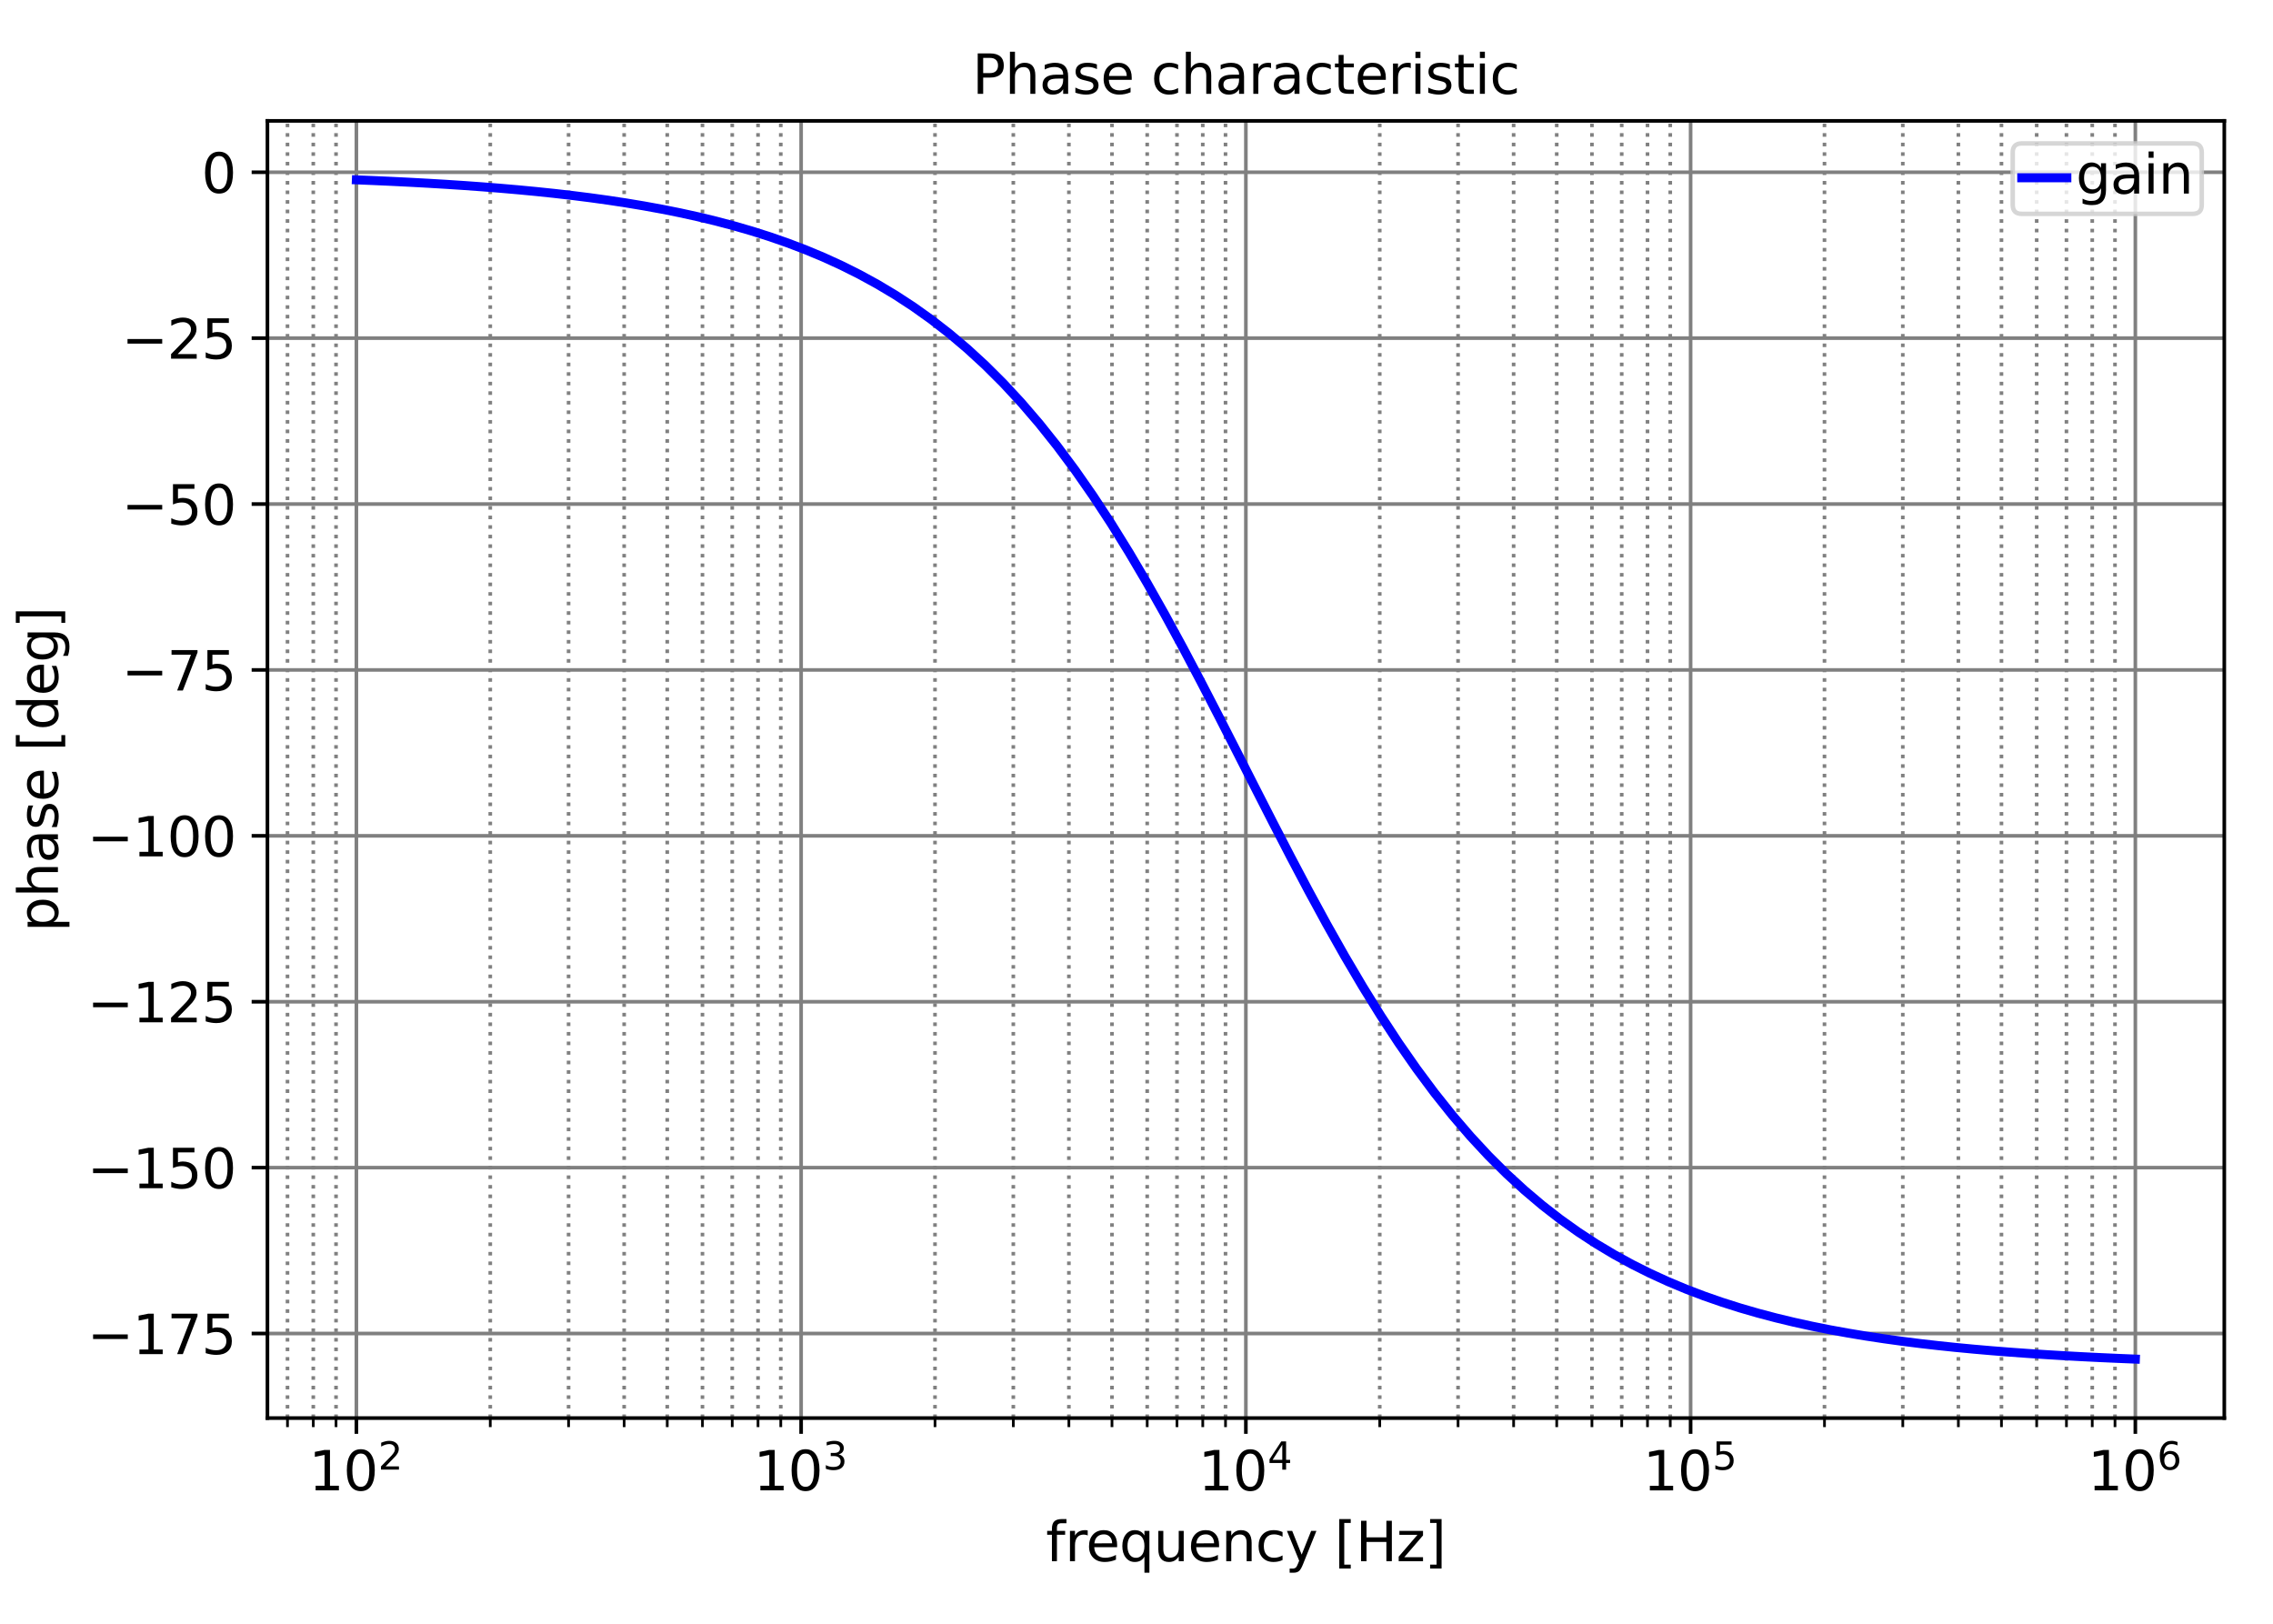 <?xml version="1.0" encoding="utf-8" standalone="no"?>
<!DOCTYPE svg PUBLIC "-//W3C//DTD SVG 1.1//EN"
  "http://www.w3.org/Graphics/SVG/1.1/DTD/svg11.dtd">
<svg height="360pt" version="1.1" viewBox="0 0 504 360" width="504pt" xmlns="http://www.w3.org/2000/svg" xmlns:xlink="http://www.w3.org/1999/xlink">
 <defs>
  <style type="text/css">*{stroke-linecap:butt;stroke-linejoin:round;}</style>
 </defs>
 <g id="figure_1">
  <g id="patch_1">
   <path d="M 0 360 
L 504 360 
L 504 0 
L 0 0 
z
" style="fill:#ffffff;"/>
  </g>
  <g id="axes_1">
   <g id="patch_2">
    <path d="M 59.3 314.4 
L 493.2 314.4 
L 493.2 26.8 
L 59.3 26.8 
z
" style="fill:#ffffff;"/>
   </g>
   <g id="matplotlib.axis_1">
    <g id="xtick_1">
     <g id="line2d_1">
      <path clip-path="url(#p4ab8e493b4)" d="M 79.023 314.4 
L 79.023 26.8 
" style="fill:none;stroke:#808080;stroke-linecap:square;stroke-width:0.8;"/>
     </g>
     <g id="line2d_2">
      <defs>
       <path d="M 0 0 
L 0 3.5 
" id="m0378a3460f" style="stroke:#000000;stroke-width:0.8;"/>
      </defs>
      <g>
       <use style="stroke:#000000;stroke-width:0.8;" x="79.023" xlink:href="#m0378a3460f" y="314.4"/>
      </g>
     </g>
     <g id="text_1">
      <!-- $\mathdefault{10^{2}}$ -->
      <g transform="translate(68.463 330.518)scale(0.12 -0.12)">
       <defs>
        <path d="M 794 531 
L 1825 531 
L 1825 4091 
L 703 3866 
L 703 4441 
L 1819 4666 
L 2450 4666 
L 2450 531 
L 3481 531 
L 3481 0 
L 794 0 
L 794 531 
z
" id="DejaVuSans-31" transform="scale(0.016)"/>
        <path d="M 2034 4250 
Q 1547 4250 1301 3770 
Q 1056 3291 1056 2328 
Q 1056 1369 1301 889 
Q 1547 409 2034 409 
Q 2525 409 2770 889 
Q 3016 1369 3016 2328 
Q 3016 3291 2770 3770 
Q 2525 4250 2034 4250 
z
M 2034 4750 
Q 2819 4750 3233 4129 
Q 3647 3509 3647 2328 
Q 3647 1150 3233 529 
Q 2819 -91 2034 -91 
Q 1250 -91 836 529 
Q 422 1150 422 2328 
Q 422 3509 836 4129 
Q 1250 4750 2034 4750 
z
" id="DejaVuSans-30" transform="scale(0.016)"/>
        <path d="M 1228 531 
L 3431 531 
L 3431 0 
L 469 0 
L 469 531 
Q 828 903 1448 1529 
Q 2069 2156 2228 2338 
Q 2531 2678 2651 2914 
Q 2772 3150 2772 3378 
Q 2772 3750 2511 3984 
Q 2250 4219 1831 4219 
Q 1534 4219 1204 4116 
Q 875 4013 500 3803 
L 500 4441 
Q 881 4594 1212 4672 
Q 1544 4750 1819 4750 
Q 2544 4750 2975 4387 
Q 3406 4025 3406 3419 
Q 3406 3131 3298 2873 
Q 3191 2616 2906 2266 
Q 2828 2175 2409 1742 
Q 1991 1309 1228 531 
z
" id="DejaVuSans-32" transform="scale(0.016)"/>
       </defs>
       <use transform="translate(0 0.766)" xlink:href="#DejaVuSans-31"/>
       <use transform="translate(63.623 0.766)" xlink:href="#DejaVuSans-30"/>
       <use transform="translate(128.203 39.047)scale(0.7)" xlink:href="#DejaVuSans-32"/>
      </g>
     </g>
    </g>
    <g id="xtick_2">
     <g id="line2d_3">
      <path clip-path="url(#p4ab8e493b4)" d="M 177.636 314.4 
L 177.636 26.8 
" style="fill:none;stroke:#808080;stroke-linecap:square;stroke-width:0.8;"/>
     </g>
     <g id="line2d_4">
      <g>
       <use style="stroke:#000000;stroke-width:0.8;" x="177.636" xlink:href="#m0378a3460f" y="314.4"/>
      </g>
     </g>
     <g id="text_2">
      <!-- $\mathdefault{10^{3}}$ -->
      <g transform="translate(167.076 330.518)scale(0.12 -0.12)">
       <defs>
        <path d="M 2597 2516 
Q 3050 2419 3304 2112 
Q 3559 1806 3559 1356 
Q 3559 666 3084 287 
Q 2609 -91 1734 -91 
Q 1441 -91 1130 -33 
Q 819 25 488 141 
L 488 750 
Q 750 597 1062 519 
Q 1375 441 1716 441 
Q 2309 441 2620 675 
Q 2931 909 2931 1356 
Q 2931 1769 2642 2001 
Q 2353 2234 1838 2234 
L 1294 2234 
L 1294 2753 
L 1863 2753 
Q 2328 2753 2575 2939 
Q 2822 3125 2822 3475 
Q 2822 3834 2567 4026 
Q 2313 4219 1838 4219 
Q 1578 4219 1281 4162 
Q 984 4106 628 3988 
L 628 4550 
Q 988 4650 1302 4700 
Q 1616 4750 1894 4750 
Q 2613 4750 3031 4423 
Q 3450 4097 3450 3541 
Q 3450 3153 3228 2886 
Q 3006 2619 2597 2516 
z
" id="DejaVuSans-33" transform="scale(0.016)"/>
       </defs>
       <use transform="translate(0 0.766)" xlink:href="#DejaVuSans-31"/>
       <use transform="translate(63.623 0.766)" xlink:href="#DejaVuSans-30"/>
       <use transform="translate(128.203 39.047)scale(0.7)" xlink:href="#DejaVuSans-33"/>
      </g>
     </g>
    </g>
    <g id="xtick_3">
     <g id="line2d_5">
      <path clip-path="url(#p4ab8e493b4)" d="M 276.25 314.4 
L 276.25 26.8 
" style="fill:none;stroke:#808080;stroke-linecap:square;stroke-width:0.8;"/>
     </g>
     <g id="line2d_6">
      <g>
       <use style="stroke:#000000;stroke-width:0.8;" x="276.25" xlink:href="#m0378a3460f" y="314.4"/>
      </g>
     </g>
     <g id="text_3">
      <!-- $\mathdefault{10^{4}}$ -->
      <g transform="translate(265.69 330.518)scale(0.12 -0.12)">
       <defs>
        <path d="M 2419 4116 
L 825 1625 
L 2419 1625 
L 2419 4116 
z
M 2253 4666 
L 3047 4666 
L 3047 1625 
L 3713 1625 
L 3713 1100 
L 3047 1100 
L 3047 0 
L 2419 0 
L 2419 1100 
L 313 1100 
L 313 1709 
L 2253 4666 
z
" id="DejaVuSans-34" transform="scale(0.016)"/>
       </defs>
       <use transform="translate(0 0.684)" xlink:href="#DejaVuSans-31"/>
       <use transform="translate(63.623 0.684)" xlink:href="#DejaVuSans-30"/>
       <use transform="translate(128.203 38.966)scale(0.7)" xlink:href="#DejaVuSans-34"/>
      </g>
     </g>
    </g>
    <g id="xtick_4">
     <g id="line2d_7">
      <path clip-path="url(#p4ab8e493b4)" d="M 374.864 314.4 
L 374.864 26.8 
" style="fill:none;stroke:#808080;stroke-linecap:square;stroke-width:0.8;"/>
     </g>
     <g id="line2d_8">
      <g>
       <use style="stroke:#000000;stroke-width:0.8;" x="374.864" xlink:href="#m0378a3460f" y="314.4"/>
      </g>
     </g>
     <g id="text_4">
      <!-- $\mathdefault{10^{5}}$ -->
      <g transform="translate(364.304 330.518)scale(0.12 -0.12)">
       <defs>
        <path d="M 691 4666 
L 3169 4666 
L 3169 4134 
L 1269 4134 
L 1269 2991 
Q 1406 3038 1543 3061 
Q 1681 3084 1819 3084 
Q 2600 3084 3056 2656 
Q 3513 2228 3513 1497 
Q 3513 744 3044 326 
Q 2575 -91 1722 -91 
Q 1428 -91 1123 -41 
Q 819 9 494 109 
L 494 744 
Q 775 591 1075 516 
Q 1375 441 1709 441 
Q 2250 441 2565 725 
Q 2881 1009 2881 1497 
Q 2881 1984 2565 2268 
Q 2250 2553 1709 2553 
Q 1456 2553 1204 2497 
Q 953 2441 691 2322 
L 691 4666 
z
" id="DejaVuSans-35" transform="scale(0.016)"/>
       </defs>
       <use transform="translate(0 0.684)" xlink:href="#DejaVuSans-31"/>
       <use transform="translate(63.623 0.684)" xlink:href="#DejaVuSans-30"/>
       <use transform="translate(128.203 38.966)scale(0.7)" xlink:href="#DejaVuSans-35"/>
      </g>
     </g>
    </g>
    <g id="xtick_5">
     <g id="line2d_9">
      <path clip-path="url(#p4ab8e493b4)" d="M 473.477 314.4 
L 473.477 26.8 
" style="fill:none;stroke:#808080;stroke-linecap:square;stroke-width:0.8;"/>
     </g>
     <g id="line2d_10">
      <g>
       <use style="stroke:#000000;stroke-width:0.8;" x="473.477" xlink:href="#m0378a3460f" y="314.4"/>
      </g>
     </g>
     <g id="text_5">
      <!-- $\mathdefault{10^{6}}$ -->
      <g transform="translate(462.917 330.518)scale(0.12 -0.12)">
       <defs>
        <path d="M 2113 2584 
Q 1688 2584 1439 2293 
Q 1191 2003 1191 1497 
Q 1191 994 1439 701 
Q 1688 409 2113 409 
Q 2538 409 2786 701 
Q 3034 994 3034 1497 
Q 3034 2003 2786 2293 
Q 2538 2584 2113 2584 
z
M 3366 4563 
L 3366 3988 
Q 3128 4100 2886 4159 
Q 2644 4219 2406 4219 
Q 1781 4219 1451 3797 
Q 1122 3375 1075 2522 
Q 1259 2794 1537 2939 
Q 1816 3084 2150 3084 
Q 2853 3084 3261 2657 
Q 3669 2231 3669 1497 
Q 3669 778 3244 343 
Q 2819 -91 2113 -91 
Q 1303 -91 875 529 
Q 447 1150 447 2328 
Q 447 3434 972 4092 
Q 1497 4750 2381 4750 
Q 2619 4750 2861 4703 
Q 3103 4656 3366 4563 
z
" id="DejaVuSans-36" transform="scale(0.016)"/>
       </defs>
       <use transform="translate(0 0.766)" xlink:href="#DejaVuSans-31"/>
       <use transform="translate(63.623 0.766)" xlink:href="#DejaVuSans-30"/>
       <use transform="translate(128.203 39.047)scale(0.7)" xlink:href="#DejaVuSans-36"/>
      </g>
     </g>
    </g>
    <g id="xtick_6">
     <g id="line2d_11">
      <path clip-path="url(#p4ab8e493b4)" d="M 63.747 314.4 
L 63.747 26.8 
" style="fill:none;stroke:#808080;stroke-dasharray:0.8,1.32;stroke-dashoffset:0;stroke-width:0.8;"/>
     </g>
     <g id="line2d_12">
      <defs>
       <path d="M 0 0 
L 0 2 
" id="m856fbee17e" style="stroke:#000000;stroke-width:0.6;"/>
      </defs>
      <g>
       <use style="stroke:#000000;stroke-width:0.6;" x="63.747" xlink:href="#m856fbee17e" y="314.4"/>
      </g>
     </g>
    </g>
    <g id="xtick_7">
     <g id="line2d_13">
      <path clip-path="url(#p4ab8e493b4)" d="M 69.466 314.4 
L 69.466 26.8 
" style="fill:none;stroke:#808080;stroke-dasharray:0.8,1.32;stroke-dashoffset:0;stroke-width:0.8;"/>
     </g>
     <g id="line2d_14">
      <g>
       <use style="stroke:#000000;stroke-width:0.6;" x="69.466" xlink:href="#m856fbee17e" y="314.4"/>
      </g>
     </g>
    </g>
    <g id="xtick_8">
     <g id="line2d_15">
      <path clip-path="url(#p4ab8e493b4)" d="M 74.51 314.4 
L 74.51 26.8 
" style="fill:none;stroke:#808080;stroke-dasharray:0.8,1.32;stroke-dashoffset:0;stroke-width:0.8;"/>
     </g>
     <g id="line2d_16">
      <g>
       <use style="stroke:#000000;stroke-width:0.6;" x="74.51" xlink:href="#m856fbee17e" y="314.4"/>
      </g>
     </g>
    </g>
    <g id="xtick_9">
     <g id="line2d_17">
      <path clip-path="url(#p4ab8e493b4)" d="M 108.708 314.4 
L 108.708 26.8 
" style="fill:none;stroke:#808080;stroke-dasharray:0.8,1.32;stroke-dashoffset:0;stroke-width:0.8;"/>
     </g>
     <g id="line2d_18">
      <g>
       <use style="stroke:#000000;stroke-width:0.6;" x="108.708" xlink:href="#m856fbee17e" y="314.4"/>
      </g>
     </g>
    </g>
    <g id="xtick_10">
     <g id="line2d_19">
      <path clip-path="url(#p4ab8e493b4)" d="M 126.073 314.4 
L 126.073 26.8 
" style="fill:none;stroke:#808080;stroke-dasharray:0.8,1.32;stroke-dashoffset:0;stroke-width:0.8;"/>
     </g>
     <g id="line2d_20">
      <g>
       <use style="stroke:#000000;stroke-width:0.6;" x="126.073" xlink:href="#m856fbee17e" y="314.4"/>
      </g>
     </g>
    </g>
    <g id="xtick_11">
     <g id="line2d_21">
      <path clip-path="url(#p4ab8e493b4)" d="M 138.394 314.4 
L 138.394 26.8 
" style="fill:none;stroke:#808080;stroke-dasharray:0.8,1.32;stroke-dashoffset:0;stroke-width:0.8;"/>
     </g>
     <g id="line2d_22">
      <g>
       <use style="stroke:#000000;stroke-width:0.6;" x="138.394" xlink:href="#m856fbee17e" y="314.4"/>
      </g>
     </g>
    </g>
    <g id="xtick_12">
     <g id="line2d_23">
      <path clip-path="url(#p4ab8e493b4)" d="M 147.951 314.4 
L 147.951 26.8 
" style="fill:none;stroke:#808080;stroke-dasharray:0.8,1.32;stroke-dashoffset:0;stroke-width:0.8;"/>
     </g>
     <g id="line2d_24">
      <g>
       <use style="stroke:#000000;stroke-width:0.6;" x="147.951" xlink:href="#m856fbee17e" y="314.4"/>
      </g>
     </g>
    </g>
    <g id="xtick_13">
     <g id="line2d_25">
      <path clip-path="url(#p4ab8e493b4)" d="M 155.759 314.4 
L 155.759 26.8 
" style="fill:none;stroke:#808080;stroke-dasharray:0.8,1.32;stroke-dashoffset:0;stroke-width:0.8;"/>
     </g>
     <g id="line2d_26">
      <g>
       <use style="stroke:#000000;stroke-width:0.6;" x="155.759" xlink:href="#m856fbee17e" y="314.4"/>
      </g>
     </g>
    </g>
    <g id="xtick_14">
     <g id="line2d_27">
      <path clip-path="url(#p4ab8e493b4)" d="M 162.361 314.4 
L 162.361 26.8 
" style="fill:none;stroke:#808080;stroke-dasharray:0.8,1.32;stroke-dashoffset:0;stroke-width:0.8;"/>
     </g>
     <g id="line2d_28">
      <g>
       <use style="stroke:#000000;stroke-width:0.6;" x="162.361" xlink:href="#m856fbee17e" y="314.4"/>
      </g>
     </g>
    </g>
    <g id="xtick_15">
     <g id="line2d_29">
      <path clip-path="url(#p4ab8e493b4)" d="M 168.08 314.4 
L 168.08 26.8 
" style="fill:none;stroke:#808080;stroke-dasharray:0.8,1.32;stroke-dashoffset:0;stroke-width:0.8;"/>
     </g>
     <g id="line2d_30">
      <g>
       <use style="stroke:#000000;stroke-width:0.6;" x="168.08" xlink:href="#m856fbee17e" y="314.4"/>
      </g>
     </g>
    </g>
    <g id="xtick_16">
     <g id="line2d_31">
      <path clip-path="url(#p4ab8e493b4)" d="M 173.124 314.4 
L 173.124 26.8 
" style="fill:none;stroke:#808080;stroke-dasharray:0.8,1.32;stroke-dashoffset:0;stroke-width:0.8;"/>
     </g>
     <g id="line2d_32">
      <g>
       <use style="stroke:#000000;stroke-width:0.6;" x="173.124" xlink:href="#m856fbee17e" y="314.4"/>
      </g>
     </g>
    </g>
    <g id="xtick_17">
     <g id="line2d_33">
      <path clip-path="url(#p4ab8e493b4)" d="M 207.322 314.4 
L 207.322 26.8 
" style="fill:none;stroke:#808080;stroke-dasharray:0.8,1.32;stroke-dashoffset:0;stroke-width:0.8;"/>
     </g>
     <g id="line2d_34">
      <g>
       <use style="stroke:#000000;stroke-width:0.6;" x="207.322" xlink:href="#m856fbee17e" y="314.4"/>
      </g>
     </g>
    </g>
    <g id="xtick_18">
     <g id="line2d_35">
      <path clip-path="url(#p4ab8e493b4)" d="M 224.687 314.4 
L 224.687 26.8 
" style="fill:none;stroke:#808080;stroke-dasharray:0.8,1.32;stroke-dashoffset:0;stroke-width:0.8;"/>
     </g>
     <g id="line2d_36">
      <g>
       <use style="stroke:#000000;stroke-width:0.6;" x="224.687" xlink:href="#m856fbee17e" y="314.4"/>
      </g>
     </g>
    </g>
    <g id="xtick_19">
     <g id="line2d_37">
      <path clip-path="url(#p4ab8e493b4)" d="M 237.008 314.4 
L 237.008 26.8 
" style="fill:none;stroke:#808080;stroke-dasharray:0.8,1.32;stroke-dashoffset:0;stroke-width:0.8;"/>
     </g>
     <g id="line2d_38">
      <g>
       <use style="stroke:#000000;stroke-width:0.6;" x="237.008" xlink:href="#m856fbee17e" y="314.4"/>
      </g>
     </g>
    </g>
    <g id="xtick_20">
     <g id="line2d_39">
      <path clip-path="url(#p4ab8e493b4)" d="M 246.564 314.4 
L 246.564 26.8 
" style="fill:none;stroke:#808080;stroke-dasharray:0.8,1.32;stroke-dashoffset:0;stroke-width:0.8;"/>
     </g>
     <g id="line2d_40">
      <g>
       <use style="stroke:#000000;stroke-width:0.6;" x="246.564" xlink:href="#m856fbee17e" y="314.4"/>
      </g>
     </g>
    </g>
    <g id="xtick_21">
     <g id="line2d_41">
      <path clip-path="url(#p4ab8e493b4)" d="M 254.373 314.4 
L 254.373 26.8 
" style="fill:none;stroke:#808080;stroke-dasharray:0.8,1.32;stroke-dashoffset:0;stroke-width:0.8;"/>
     </g>
     <g id="line2d_42">
      <g>
       <use style="stroke:#000000;stroke-width:0.6;" x="254.373" xlink:href="#m856fbee17e" y="314.4"/>
      </g>
     </g>
    </g>
    <g id="xtick_22">
     <g id="line2d_43">
      <path clip-path="url(#p4ab8e493b4)" d="M 260.975 314.4 
L 260.975 26.8 
" style="fill:none;stroke:#808080;stroke-dasharray:0.8,1.32;stroke-dashoffset:0;stroke-width:0.8;"/>
     </g>
     <g id="line2d_44">
      <g>
       <use style="stroke:#000000;stroke-width:0.6;" x="260.975" xlink:href="#m856fbee17e" y="314.4"/>
      </g>
     </g>
    </g>
    <g id="xtick_23">
     <g id="line2d_45">
      <path clip-path="url(#p4ab8e493b4)" d="M 266.693 314.4 
L 266.693 26.8 
" style="fill:none;stroke:#808080;stroke-dasharray:0.8,1.32;stroke-dashoffset:0;stroke-width:0.8;"/>
     </g>
     <g id="line2d_46">
      <g>
       <use style="stroke:#000000;stroke-width:0.6;" x="266.693" xlink:href="#m856fbee17e" y="314.4"/>
      </g>
     </g>
    </g>
    <g id="xtick_24">
     <g id="line2d_47">
      <path clip-path="url(#p4ab8e493b4)" d="M 271.738 314.4 
L 271.738 26.8 
" style="fill:none;stroke:#808080;stroke-dasharray:0.8,1.32;stroke-dashoffset:0;stroke-width:0.8;"/>
     </g>
     <g id="line2d_48">
      <g>
       <use style="stroke:#000000;stroke-width:0.6;" x="271.738" xlink:href="#m856fbee17e" y="314.4"/>
      </g>
     </g>
    </g>
    <g id="xtick_25">
     <g id="line2d_49">
      <path clip-path="url(#p4ab8e493b4)" d="M 305.936 314.4 
L 305.936 26.8 
" style="fill:none;stroke:#808080;stroke-dasharray:0.8,1.32;stroke-dashoffset:0;stroke-width:0.8;"/>
     </g>
     <g id="line2d_50">
      <g>
       <use style="stroke:#000000;stroke-width:0.6;" x="305.936" xlink:href="#m856fbee17e" y="314.4"/>
      </g>
     </g>
    </g>
    <g id="xtick_26">
     <g id="line2d_51">
      <path clip-path="url(#p4ab8e493b4)" d="M 323.301 314.4 
L 323.301 26.8 
" style="fill:none;stroke:#808080;stroke-dasharray:0.8,1.32;stroke-dashoffset:0;stroke-width:0.8;"/>
     </g>
     <g id="line2d_52">
      <g>
       <use style="stroke:#000000;stroke-width:0.6;" x="323.301" xlink:href="#m856fbee17e" y="314.4"/>
      </g>
     </g>
    </g>
    <g id="xtick_27">
     <g id="line2d_53">
      <path clip-path="url(#p4ab8e493b4)" d="M 335.621 314.4 
L 335.621 26.8 
" style="fill:none;stroke:#808080;stroke-dasharray:0.8,1.32;stroke-dashoffset:0;stroke-width:0.8;"/>
     </g>
     <g id="line2d_54">
      <g>
       <use style="stroke:#000000;stroke-width:0.6;" x="335.621" xlink:href="#m856fbee17e" y="314.4"/>
      </g>
     </g>
    </g>
    <g id="xtick_28">
     <g id="line2d_55">
      <path clip-path="url(#p4ab8e493b4)" d="M 345.178 314.4 
L 345.178 26.8 
" style="fill:none;stroke:#808080;stroke-dasharray:0.8,1.32;stroke-dashoffset:0;stroke-width:0.8;"/>
     </g>
     <g id="line2d_56">
      <g>
       <use style="stroke:#000000;stroke-width:0.6;" x="345.178" xlink:href="#m856fbee17e" y="314.4"/>
      </g>
     </g>
    </g>
    <g id="xtick_29">
     <g id="line2d_57">
      <path clip-path="url(#p4ab8e493b4)" d="M 352.986 314.4 
L 352.986 26.8 
" style="fill:none;stroke:#808080;stroke-dasharray:0.8,1.32;stroke-dashoffset:0;stroke-width:0.8;"/>
     </g>
     <g id="line2d_58">
      <g>
       <use style="stroke:#000000;stroke-width:0.6;" x="352.986" xlink:href="#m856fbee17e" y="314.4"/>
      </g>
     </g>
    </g>
    <g id="xtick_30">
     <g id="line2d_59">
      <path clip-path="url(#p4ab8e493b4)" d="M 359.588 314.4 
L 359.588 26.8 
" style="fill:none;stroke:#808080;stroke-dasharray:0.8,1.32;stroke-dashoffset:0;stroke-width:0.8;"/>
     </g>
     <g id="line2d_60">
      <g>
       <use style="stroke:#000000;stroke-width:0.6;" x="359.588" xlink:href="#m856fbee17e" y="314.4"/>
      </g>
     </g>
    </g>
    <g id="xtick_31">
     <g id="line2d_61">
      <path clip-path="url(#p4ab8e493b4)" d="M 365.307 314.4 
L 365.307 26.8 
" style="fill:none;stroke:#808080;stroke-dasharray:0.8,1.32;stroke-dashoffset:0;stroke-width:0.8;"/>
     </g>
     <g id="line2d_62">
      <g>
       <use style="stroke:#000000;stroke-width:0.6;" x="365.307" xlink:href="#m856fbee17e" y="314.4"/>
      </g>
     </g>
    </g>
    <g id="xtick_32">
     <g id="line2d_63">
      <path clip-path="url(#p4ab8e493b4)" d="M 370.351 314.4 
L 370.351 26.8 
" style="fill:none;stroke:#808080;stroke-dasharray:0.8,1.32;stroke-dashoffset:0;stroke-width:0.8;"/>
     </g>
     <g id="line2d_64">
      <g>
       <use style="stroke:#000000;stroke-width:0.6;" x="370.351" xlink:href="#m856fbee17e" y="314.4"/>
      </g>
     </g>
    </g>
    <g id="xtick_33">
     <g id="line2d_65">
      <path clip-path="url(#p4ab8e493b4)" d="M 404.549 314.4 
L 404.549 26.8 
" style="fill:none;stroke:#808080;stroke-dasharray:0.8,1.32;stroke-dashoffset:0;stroke-width:0.8;"/>
     </g>
     <g id="line2d_66">
      <g>
       <use style="stroke:#000000;stroke-width:0.6;" x="404.549" xlink:href="#m856fbee17e" y="314.4"/>
      </g>
     </g>
    </g>
    <g id="xtick_34">
     <g id="line2d_67">
      <path clip-path="url(#p4ab8e493b4)" d="M 421.914 314.4 
L 421.914 26.8 
" style="fill:none;stroke:#808080;stroke-dasharray:0.8,1.32;stroke-dashoffset:0;stroke-width:0.8;"/>
     </g>
     <g id="line2d_68">
      <g>
       <use style="stroke:#000000;stroke-width:0.6;" x="421.914" xlink:href="#m856fbee17e" y="314.4"/>
      </g>
     </g>
    </g>
    <g id="xtick_35">
     <g id="line2d_69">
      <path clip-path="url(#p4ab8e493b4)" d="M 434.235 314.4 
L 434.235 26.8 
" style="fill:none;stroke:#808080;stroke-dasharray:0.8,1.32;stroke-dashoffset:0;stroke-width:0.8;"/>
     </g>
     <g id="line2d_70">
      <g>
       <use style="stroke:#000000;stroke-width:0.6;" x="434.235" xlink:href="#m856fbee17e" y="314.4"/>
      </g>
     </g>
    </g>
    <g id="xtick_36">
     <g id="line2d_71">
      <path clip-path="url(#p4ab8e493b4)" d="M 443.792 314.4 
L 443.792 26.8 
" style="fill:none;stroke:#808080;stroke-dasharray:0.8,1.32;stroke-dashoffset:0;stroke-width:0.8;"/>
     </g>
     <g id="line2d_72">
      <g>
       <use style="stroke:#000000;stroke-width:0.6;" x="443.792" xlink:href="#m856fbee17e" y="314.4"/>
      </g>
     </g>
    </g>
    <g id="xtick_37">
     <g id="line2d_73">
      <path clip-path="url(#p4ab8e493b4)" d="M 451.6 314.4 
L 451.6 26.8 
" style="fill:none;stroke:#808080;stroke-dasharray:0.8,1.32;stroke-dashoffset:0;stroke-width:0.8;"/>
     </g>
     <g id="line2d_74">
      <g>
       <use style="stroke:#000000;stroke-width:0.6;" x="451.6" xlink:href="#m856fbee17e" y="314.4"/>
      </g>
     </g>
    </g>
    <g id="xtick_38">
     <g id="line2d_75">
      <path clip-path="url(#p4ab8e493b4)" d="M 458.202 314.4 
L 458.202 26.8 
" style="fill:none;stroke:#808080;stroke-dasharray:0.8,1.32;stroke-dashoffset:0;stroke-width:0.8;"/>
     </g>
     <g id="line2d_76">
      <g>
       <use style="stroke:#000000;stroke-width:0.6;" x="458.202" xlink:href="#m856fbee17e" y="314.4"/>
      </g>
     </g>
    </g>
    <g id="xtick_39">
     <g id="line2d_77">
      <path clip-path="url(#p4ab8e493b4)" d="M 463.921 314.4 
L 463.921 26.8 
" style="fill:none;stroke:#808080;stroke-dasharray:0.8,1.32;stroke-dashoffset:0;stroke-width:0.8;"/>
     </g>
     <g id="line2d_78">
      <g>
       <use style="stroke:#000000;stroke-width:0.6;" x="463.921" xlink:href="#m856fbee17e" y="314.4"/>
      </g>
     </g>
    </g>
    <g id="xtick_40">
     <g id="line2d_79">
      <path clip-path="url(#p4ab8e493b4)" d="M 468.965 314.4 
L 468.965 26.8 
" style="fill:none;stroke:#808080;stroke-dasharray:0.8,1.32;stroke-dashoffset:0;stroke-width:0.8;"/>
     </g>
     <g id="line2d_80">
      <g>
       <use style="stroke:#000000;stroke-width:0.6;" x="468.965" xlink:href="#m856fbee17e" y="314.4"/>
      </g>
     </g>
    </g>
    <g id="text_6">
     <!-- frequency [Hz] -->
     <g transform="translate(231.908 346.132)scale(0.12 -0.12)">
      <defs>
       <path d="M 2375 4863 
L 2375 4384 
L 1825 4384 
Q 1516 4384 1395 4259 
Q 1275 4134 1275 3809 
L 1275 3500 
L 2222 3500 
L 2222 3053 
L 1275 3053 
L 1275 0 
L 697 0 
L 697 3053 
L 147 3053 
L 147 3500 
L 697 3500 
L 697 3744 
Q 697 4328 969 4595 
Q 1241 4863 1831 4863 
L 2375 4863 
z
" id="DejaVuSans-66" transform="scale(0.016)"/>
       <path d="M 2631 2963 
Q 2534 3019 2420 3045 
Q 2306 3072 2169 3072 
Q 1681 3072 1420 2755 
Q 1159 2438 1159 1844 
L 1159 0 
L 581 0 
L 581 3500 
L 1159 3500 
L 1159 2956 
Q 1341 3275 1631 3429 
Q 1922 3584 2338 3584 
Q 2397 3584 2469 3576 
Q 2541 3569 2628 3553 
L 2631 2963 
z
" id="DejaVuSans-72" transform="scale(0.016)"/>
       <path d="M 3597 1894 
L 3597 1613 
L 953 1613 
Q 991 1019 1311 708 
Q 1631 397 2203 397 
Q 2534 397 2845 478 
Q 3156 559 3463 722 
L 3463 178 
Q 3153 47 2828 -22 
Q 2503 -91 2169 -91 
Q 1331 -91 842 396 
Q 353 884 353 1716 
Q 353 2575 817 3079 
Q 1281 3584 2069 3584 
Q 2775 3584 3186 3129 
Q 3597 2675 3597 1894 
z
M 3022 2063 
Q 3016 2534 2758 2815 
Q 2500 3097 2075 3097 
Q 1594 3097 1305 2825 
Q 1016 2553 972 2059 
L 3022 2063 
z
" id="DejaVuSans-65" transform="scale(0.016)"/>
       <path d="M 947 1747 
Q 947 1113 1208 752 
Q 1469 391 1925 391 
Q 2381 391 2643 752 
Q 2906 1113 2906 1747 
Q 2906 2381 2643 2742 
Q 2381 3103 1925 3103 
Q 1469 3103 1208 2742 
Q 947 2381 947 1747 
z
M 2906 525 
Q 2725 213 2448 61 
Q 2172 -91 1784 -91 
Q 1150 -91 751 415 
Q 353 922 353 1747 
Q 353 2572 751 3078 
Q 1150 3584 1784 3584 
Q 2172 3584 2448 3432 
Q 2725 3281 2906 2969 
L 2906 3500 
L 3481 3500 
L 3481 -1331 
L 2906 -1331 
L 2906 525 
z
" id="DejaVuSans-71" transform="scale(0.016)"/>
       <path d="M 544 1381 
L 544 3500 
L 1119 3500 
L 1119 1403 
Q 1119 906 1312 657 
Q 1506 409 1894 409 
Q 2359 409 2629 706 
Q 2900 1003 2900 1516 
L 2900 3500 
L 3475 3500 
L 3475 0 
L 2900 0 
L 2900 538 
Q 2691 219 2414 64 
Q 2138 -91 1772 -91 
Q 1169 -91 856 284 
Q 544 659 544 1381 
z
M 1991 3584 
L 1991 3584 
z
" id="DejaVuSans-75" transform="scale(0.016)"/>
       <path d="M 3513 2113 
L 3513 0 
L 2938 0 
L 2938 2094 
Q 2938 2591 2744 2837 
Q 2550 3084 2163 3084 
Q 1697 3084 1428 2787 
Q 1159 2491 1159 1978 
L 1159 0 
L 581 0 
L 581 3500 
L 1159 3500 
L 1159 2956 
Q 1366 3272 1645 3428 
Q 1925 3584 2291 3584 
Q 2894 3584 3203 3211 
Q 3513 2838 3513 2113 
z
" id="DejaVuSans-6e" transform="scale(0.016)"/>
       <path d="M 3122 3366 
L 3122 2828 
Q 2878 2963 2633 3030 
Q 2388 3097 2138 3097 
Q 1578 3097 1268 2742 
Q 959 2388 959 1747 
Q 959 1106 1268 751 
Q 1578 397 2138 397 
Q 2388 397 2633 464 
Q 2878 531 3122 666 
L 3122 134 
Q 2881 22 2623 -34 
Q 2366 -91 2075 -91 
Q 1284 -91 818 406 
Q 353 903 353 1747 
Q 353 2603 823 3093 
Q 1294 3584 2113 3584 
Q 2378 3584 2631 3529 
Q 2884 3475 3122 3366 
z
" id="DejaVuSans-63" transform="scale(0.016)"/>
       <path d="M 2059 -325 
Q 1816 -950 1584 -1140 
Q 1353 -1331 966 -1331 
L 506 -1331 
L 506 -850 
L 844 -850 
Q 1081 -850 1212 -737 
Q 1344 -625 1503 -206 
L 1606 56 
L 191 3500 
L 800 3500 
L 1894 763 
L 2988 3500 
L 3597 3500 
L 2059 -325 
z
" id="DejaVuSans-79" transform="scale(0.016)"/>
       <path id="DejaVuSans-20" transform="scale(0.016)"/>
       <path d="M 550 4863 
L 1875 4863 
L 1875 4416 
L 1125 4416 
L 1125 -397 
L 1875 -397 
L 1875 -844 
L 550 -844 
L 550 4863 
z
" id="DejaVuSans-5b" transform="scale(0.016)"/>
       <path d="M 628 4666 
L 1259 4666 
L 1259 2753 
L 3553 2753 
L 3553 4666 
L 4184 4666 
L 4184 0 
L 3553 0 
L 3553 2222 
L 1259 2222 
L 1259 0 
L 628 0 
L 628 4666 
z
" id="DejaVuSans-48" transform="scale(0.016)"/>
       <path d="M 353 3500 
L 3084 3500 
L 3084 2975 
L 922 459 
L 3084 459 
L 3084 0 
L 275 0 
L 275 525 
L 2438 3041 
L 353 3041 
L 353 3500 
z
" id="DejaVuSans-7a" transform="scale(0.016)"/>
       <path d="M 1947 4863 
L 1947 -844 
L 622 -844 
L 622 -397 
L 1369 -397 
L 1369 4416 
L 622 4416 
L 622 4863 
L 1947 4863 
z
" id="DejaVuSans-5d" transform="scale(0.016)"/>
      </defs>
      <use xlink:href="#DejaVuSans-66"/>
      <use x="35.205" xlink:href="#DejaVuSans-72"/>
      <use x="74.068" xlink:href="#DejaVuSans-65"/>
      <use x="135.592" xlink:href="#DejaVuSans-71"/>
      <use x="199.068" xlink:href="#DejaVuSans-75"/>
      <use x="262.447" xlink:href="#DejaVuSans-65"/>
      <use x="323.971" xlink:href="#DejaVuSans-6e"/>
      <use x="387.35" xlink:href="#DejaVuSans-63"/>
      <use x="442.33" xlink:href="#DejaVuSans-79"/>
      <use x="501.51" xlink:href="#DejaVuSans-20"/>
      <use x="533.297" xlink:href="#DejaVuSans-5b"/>
      <use x="572.311" xlink:href="#DejaVuSans-48"/>
      <use x="647.506" xlink:href="#DejaVuSans-7a"/>
      <use x="699.996" xlink:href="#DejaVuSans-5d"/>
     </g>
    </g>
   </g>
   <g id="matplotlib.axis_2">
    <g id="ytick_1">
     <g id="line2d_81">
      <path clip-path="url(#p4ab8e493b4)" d="M 59.3 295.657 
L 493.2 295.657 
" style="fill:none;stroke:#808080;stroke-linecap:square;stroke-width:0.8;"/>
     </g>
     <g id="line2d_82">
      <defs>
       <path d="M 0 0 
L -3.5 0 
" id="m8f73d8fbcd" style="stroke:#000000;stroke-width:0.8;"/>
      </defs>
      <g>
       <use style="stroke:#000000;stroke-width:0.8;" x="59.3" xlink:href="#m8f73d8fbcd" y="295.657"/>
      </g>
     </g>
     <g id="text_7">
      <!-- −175 -->
      <g transform="translate(19.339 300.216)scale(0.12 -0.12)">
       <defs>
        <path d="M 678 2272 
L 4684 2272 
L 4684 1741 
L 678 1741 
L 678 2272 
z
" id="DejaVuSans-2212" transform="scale(0.016)"/>
        <path d="M 525 4666 
L 3525 4666 
L 3525 4397 
L 1831 0 
L 1172 0 
L 2766 4134 
L 525 4134 
L 525 4666 
z
" id="DejaVuSans-37" transform="scale(0.016)"/>
       </defs>
       <use xlink:href="#DejaVuSans-2212"/>
       <use x="83.789" xlink:href="#DejaVuSans-31"/>
       <use x="147.412" xlink:href="#DejaVuSans-37"/>
       <use x="211.035" xlink:href="#DejaVuSans-35"/>
      </g>
     </g>
    </g>
    <g id="ytick_2">
     <g id="line2d_83">
      <path clip-path="url(#p4ab8e493b4)" d="M 59.3 258.875 
L 493.2 258.875 
" style="fill:none;stroke:#808080;stroke-linecap:square;stroke-width:0.8;"/>
     </g>
     <g id="line2d_84">
      <g>
       <use style="stroke:#000000;stroke-width:0.8;" x="59.3" xlink:href="#m8f73d8fbcd" y="258.875"/>
      </g>
     </g>
     <g id="text_8">
      <!-- −150 -->
      <g transform="translate(19.339 263.434)scale(0.12 -0.12)">
       <use xlink:href="#DejaVuSans-2212"/>
       <use x="83.789" xlink:href="#DejaVuSans-31"/>
       <use x="147.412" xlink:href="#DejaVuSans-35"/>
       <use x="211.035" xlink:href="#DejaVuSans-30"/>
      </g>
     </g>
    </g>
    <g id="ytick_3">
     <g id="line2d_85">
      <path clip-path="url(#p4ab8e493b4)" d="M 59.3 222.094 
L 493.2 222.094 
" style="fill:none;stroke:#808080;stroke-linecap:square;stroke-width:0.8;"/>
     </g>
     <g id="line2d_86">
      <g>
       <use style="stroke:#000000;stroke-width:0.8;" x="59.3" xlink:href="#m8f73d8fbcd" y="222.094"/>
      </g>
     </g>
     <g id="text_9">
      <!-- −125 -->
      <g transform="translate(19.339 226.653)scale(0.12 -0.12)">
       <use xlink:href="#DejaVuSans-2212"/>
       <use x="83.789" xlink:href="#DejaVuSans-31"/>
       <use x="147.412" xlink:href="#DejaVuSans-32"/>
       <use x="211.035" xlink:href="#DejaVuSans-35"/>
      </g>
     </g>
    </g>
    <g id="ytick_4">
     <g id="line2d_87">
      <path clip-path="url(#p4ab8e493b4)" d="M 59.3 185.313 
L 493.2 185.313 
" style="fill:none;stroke:#808080;stroke-linecap:square;stroke-width:0.8;"/>
     </g>
     <g id="line2d_88">
      <g>
       <use style="stroke:#000000;stroke-width:0.8;" x="59.3" xlink:href="#m8f73d8fbcd" y="185.313"/>
      </g>
     </g>
     <g id="text_10">
      <!-- −100 -->
      <g transform="translate(19.339 189.872)scale(0.12 -0.12)">
       <use xlink:href="#DejaVuSans-2212"/>
       <use x="83.789" xlink:href="#DejaVuSans-31"/>
       <use x="147.412" xlink:href="#DejaVuSans-30"/>
       <use x="211.035" xlink:href="#DejaVuSans-30"/>
      </g>
     </g>
    </g>
    <g id="ytick_5">
     <g id="line2d_89">
      <path clip-path="url(#p4ab8e493b4)" d="M 59.3 148.531 
L 493.2 148.531 
" style="fill:none;stroke:#808080;stroke-linecap:square;stroke-width:0.8;"/>
     </g>
     <g id="line2d_90">
      <g>
       <use style="stroke:#000000;stroke-width:0.8;" x="59.3" xlink:href="#m8f73d8fbcd" y="148.531"/>
      </g>
     </g>
     <g id="text_11">
      <!-- −75 -->
      <g transform="translate(26.974 153.09)scale(0.12 -0.12)">
       <use xlink:href="#DejaVuSans-2212"/>
       <use x="83.789" xlink:href="#DejaVuSans-37"/>
       <use x="147.412" xlink:href="#DejaVuSans-35"/>
      </g>
     </g>
    </g>
    <g id="ytick_6">
     <g id="line2d_91">
      <path clip-path="url(#p4ab8e493b4)" d="M 59.3 111.75 
L 493.2 111.75 
" style="fill:none;stroke:#808080;stroke-linecap:square;stroke-width:0.8;"/>
     </g>
     <g id="line2d_92">
      <g>
       <use style="stroke:#000000;stroke-width:0.8;" x="59.3" xlink:href="#m8f73d8fbcd" y="111.75"/>
      </g>
     </g>
     <g id="text_12">
      <!-- −50 -->
      <g transform="translate(26.974 116.309)scale(0.12 -0.12)">
       <use xlink:href="#DejaVuSans-2212"/>
       <use x="83.789" xlink:href="#DejaVuSans-35"/>
       <use x="147.412" xlink:href="#DejaVuSans-30"/>
      </g>
     </g>
    </g>
    <g id="ytick_7">
     <g id="line2d_93">
      <path clip-path="url(#p4ab8e493b4)" d="M 59.3 74.968 
L 493.2 74.968 
" style="fill:none;stroke:#808080;stroke-linecap:square;stroke-width:0.8;"/>
     </g>
     <g id="line2d_94">
      <g>
       <use style="stroke:#000000;stroke-width:0.8;" x="59.3" xlink:href="#m8f73d8fbcd" y="74.968"/>
      </g>
     </g>
     <g id="text_13">
      <!-- −25 -->
      <g transform="translate(26.974 79.527)scale(0.12 -0.12)">
       <use xlink:href="#DejaVuSans-2212"/>
       <use x="83.789" xlink:href="#DejaVuSans-32"/>
       <use x="147.412" xlink:href="#DejaVuSans-35"/>
      </g>
     </g>
    </g>
    <g id="ytick_8">
     <g id="line2d_95">
      <path clip-path="url(#p4ab8e493b4)" d="M 59.3 38.187 
L 493.2 38.187 
" style="fill:none;stroke:#808080;stroke-linecap:square;stroke-width:0.8;"/>
     </g>
     <g id="line2d_96">
      <g>
       <use style="stroke:#000000;stroke-width:0.8;" x="59.3" xlink:href="#m8f73d8fbcd" y="38.187"/>
      </g>
     </g>
     <g id="text_14">
      <!-- 0 -->
      <g transform="translate(44.665 42.746)scale(0.12 -0.12)">
       <use xlink:href="#DejaVuSans-30"/>
      </g>
     </g>
    </g>
    <g id="text_15">
     <!-- phase [deg] -->
     <g transform="translate(12.844 206.605)rotate(-90)scale(0.12 -0.12)">
      <defs>
       <path d="M 1159 525 
L 1159 -1331 
L 581 -1331 
L 581 3500 
L 1159 3500 
L 1159 2969 
Q 1341 3281 1617 3432 
Q 1894 3584 2278 3584 
Q 2916 3584 3314 3078 
Q 3713 2572 3713 1747 
Q 3713 922 3314 415 
Q 2916 -91 2278 -91 
Q 1894 -91 1617 61 
Q 1341 213 1159 525 
z
M 3116 1747 
Q 3116 2381 2855 2742 
Q 2594 3103 2138 3103 
Q 1681 3103 1420 2742 
Q 1159 2381 1159 1747 
Q 1159 1113 1420 752 
Q 1681 391 2138 391 
Q 2594 391 2855 752 
Q 3116 1113 3116 1747 
z
" id="DejaVuSans-70" transform="scale(0.016)"/>
       <path d="M 3513 2113 
L 3513 0 
L 2938 0 
L 2938 2094 
Q 2938 2591 2744 2837 
Q 2550 3084 2163 3084 
Q 1697 3084 1428 2787 
Q 1159 2491 1159 1978 
L 1159 0 
L 581 0 
L 581 4863 
L 1159 4863 
L 1159 2956 
Q 1366 3272 1645 3428 
Q 1925 3584 2291 3584 
Q 2894 3584 3203 3211 
Q 3513 2838 3513 2113 
z
" id="DejaVuSans-68" transform="scale(0.016)"/>
       <path d="M 2194 1759 
Q 1497 1759 1228 1600 
Q 959 1441 959 1056 
Q 959 750 1161 570 
Q 1363 391 1709 391 
Q 2188 391 2477 730 
Q 2766 1069 2766 1631 
L 2766 1759 
L 2194 1759 
z
M 3341 1997 
L 3341 0 
L 2766 0 
L 2766 531 
Q 2569 213 2275 61 
Q 1981 -91 1556 -91 
Q 1019 -91 701 211 
Q 384 513 384 1019 
Q 384 1609 779 1909 
Q 1175 2209 1959 2209 
L 2766 2209 
L 2766 2266 
Q 2766 2663 2505 2880 
Q 2244 3097 1772 3097 
Q 1472 3097 1187 3025 
Q 903 2953 641 2809 
L 641 3341 
Q 956 3463 1253 3523 
Q 1550 3584 1831 3584 
Q 2591 3584 2966 3190 
Q 3341 2797 3341 1997 
z
" id="DejaVuSans-61" transform="scale(0.016)"/>
       <path d="M 2834 3397 
L 2834 2853 
Q 2591 2978 2328 3040 
Q 2066 3103 1784 3103 
Q 1356 3103 1142 2972 
Q 928 2841 928 2578 
Q 928 2378 1081 2264 
Q 1234 2150 1697 2047 
L 1894 2003 
Q 2506 1872 2764 1633 
Q 3022 1394 3022 966 
Q 3022 478 2636 193 
Q 2250 -91 1575 -91 
Q 1294 -91 989 -36 
Q 684 19 347 128 
L 347 722 
Q 666 556 975 473 
Q 1284 391 1588 391 
Q 1994 391 2212 530 
Q 2431 669 2431 922 
Q 2431 1156 2273 1281 
Q 2116 1406 1581 1522 
L 1381 1569 
Q 847 1681 609 1914 
Q 372 2147 372 2553 
Q 372 3047 722 3315 
Q 1072 3584 1716 3584 
Q 2034 3584 2315 3537 
Q 2597 3491 2834 3397 
z
" id="DejaVuSans-73" transform="scale(0.016)"/>
       <path d="M 2906 2969 
L 2906 4863 
L 3481 4863 
L 3481 0 
L 2906 0 
L 2906 525 
Q 2725 213 2448 61 
Q 2172 -91 1784 -91 
Q 1150 -91 751 415 
Q 353 922 353 1747 
Q 353 2572 751 3078 
Q 1150 3584 1784 3584 
Q 2172 3584 2448 3432 
Q 2725 3281 2906 2969 
z
M 947 1747 
Q 947 1113 1208 752 
Q 1469 391 1925 391 
Q 2381 391 2643 752 
Q 2906 1113 2906 1747 
Q 2906 2381 2643 2742 
Q 2381 3103 1925 3103 
Q 1469 3103 1208 2742 
Q 947 2381 947 1747 
z
" id="DejaVuSans-64" transform="scale(0.016)"/>
       <path d="M 2906 1791 
Q 2906 2416 2648 2759 
Q 2391 3103 1925 3103 
Q 1463 3103 1205 2759 
Q 947 2416 947 1791 
Q 947 1169 1205 825 
Q 1463 481 1925 481 
Q 2391 481 2648 825 
Q 2906 1169 2906 1791 
z
M 3481 434 
Q 3481 -459 3084 -895 
Q 2688 -1331 1869 -1331 
Q 1566 -1331 1297 -1286 
Q 1028 -1241 775 -1147 
L 775 -588 
Q 1028 -725 1275 -790 
Q 1522 -856 1778 -856 
Q 2344 -856 2625 -561 
Q 2906 -266 2906 331 
L 2906 616 
Q 2728 306 2450 153 
Q 2172 0 1784 0 
Q 1141 0 747 490 
Q 353 981 353 1791 
Q 353 2603 747 3093 
Q 1141 3584 1784 3584 
Q 2172 3584 2450 3431 
Q 2728 3278 2906 2969 
L 2906 3500 
L 3481 3500 
L 3481 434 
z
" id="DejaVuSans-67" transform="scale(0.016)"/>
      </defs>
      <use xlink:href="#DejaVuSans-70"/>
      <use x="63.477" xlink:href="#DejaVuSans-68"/>
      <use x="126.855" xlink:href="#DejaVuSans-61"/>
      <use x="188.135" xlink:href="#DejaVuSans-73"/>
      <use x="240.234" xlink:href="#DejaVuSans-65"/>
      <use x="301.758" xlink:href="#DejaVuSans-20"/>
      <use x="333.545" xlink:href="#DejaVuSans-5b"/>
      <use x="372.559" xlink:href="#DejaVuSans-64"/>
      <use x="436.035" xlink:href="#DejaVuSans-65"/>
      <use x="497.559" xlink:href="#DejaVuSans-67"/>
      <use x="561.035" xlink:href="#DejaVuSans-5d"/>
     </g>
    </g>
   </g>
   <g id="line2d_97">
    <path clip-path="url(#p4ab8e493b4)" d="M 79.023 39.873 
L 83.007 40.037 
L 86.992 40.217 
L 90.976 40.415 
L 94.96 40.633 
L 98.945 40.871 
L 102.929 41.133 
L 106.913 41.42 
L 110.898 41.735 
L 114.882 42.081 
L 118.867 42.46 
L 122.851 42.877 
L 126.835 43.334 
L 130.82 43.835 
L 134.804 44.386 
L 138.789 44.989 
L 142.773 45.652 
L 146.757 46.378 
L 150.742 47.176 
L 154.726 48.05 
L 158.711 49.009 
L 162.695 50.061 
L 166.679 51.214 
L 170.664 52.479 
L 174.648 53.865 
L 178.632 55.383 
L 182.617 57.046 
L 186.601 58.868 
L 190.586 60.861 
L 194.57 63.041 
L 198.554 65.424 
L 202.539 68.027 
L 206.523 70.867 
L 210.508 73.962 
L 214.492 77.332 
L 218.476 80.993 
L 222.461 84.964 
L 226.445 89.262 
L 230.43 93.902 
L 234.414 98.894 
L 238.398 104.248 
L 242.383 109.966 
L 246.367 116.045 
L 250.351 122.474 
L 254.336 129.234 
L 258.32 136.297 
L 262.305 143.624 
L 266.289 151.168 
L 270.273 158.874 
L 274.258 166.68 
L 278.242 174.52 
L 282.227 182.326 
L 286.211 190.032 
L 290.195 197.576 
L 294.18 204.903 
L 298.164 211.966 
L 302.149 218.726 
L 306.133 225.155 
L 310.117 231.234 
L 314.102 236.952 
L 318.086 242.306 
L 322.07 247.298 
L 326.055 251.938 
L 330.039 256.236 
L 334.024 260.207 
L 338.008 263.868 
L 341.992 267.238 
L 345.977 270.333 
L 349.961 273.173 
L 353.946 275.776 
L 357.93 278.159 
L 361.914 280.339 
L 365.899 282.332 
L 369.883 284.154 
L 373.868 285.817 
L 377.852 287.335 
L 381.836 288.721 
L 385.821 289.986 
L 389.805 291.139 
L 393.789 292.191 
L 397.774 293.15 
L 401.758 294.024 
L 405.743 294.822 
L 409.727 295.548 
L 413.711 296.211 
L 417.696 296.814 
L 421.68 297.365 
L 425.665 297.866 
L 429.649 298.323 
L 433.633 298.74 
L 437.618 299.119 
L 441.602 299.465 
L 445.587 299.78 
L 449.571 300.067 
L 453.555 300.329 
L 457.54 300.567 
L 461.524 300.785 
L 465.508 300.983 
L 469.493 301.163 
L 473.477 301.327 
" style="fill:none;stroke:#0000ff;stroke-linecap:square;stroke-width:2;"/>
   </g>
   <g id="patch_3">
    <path d="M 59.3 314.4 
L 59.3 26.8 
" style="fill:none;stroke:#000000;stroke-linecap:square;stroke-linejoin:miter;stroke-width:0.8;"/>
   </g>
   <g id="patch_4">
    <path d="M 493.2 314.4 
L 493.2 26.8 
" style="fill:none;stroke:#000000;stroke-linecap:square;stroke-linejoin:miter;stroke-width:0.8;"/>
   </g>
   <g id="patch_5">
    <path d="M 59.3 314.4 
L 493.2 314.4 
" style="fill:none;stroke:#000000;stroke-linecap:square;stroke-linejoin:miter;stroke-width:0.8;"/>
   </g>
   <g id="patch_6">
    <path d="M 59.3 26.8 
L 493.2 26.8 
" style="fill:none;stroke:#000000;stroke-linecap:square;stroke-linejoin:miter;stroke-width:0.8;"/>
   </g>
   <g id="text_16">
    <!-- Phase characteristic -->
    <g transform="translate(215.586 20.8)scale(0.12 -0.12)">
     <defs>
      <path d="M 1259 4147 
L 1259 2394 
L 2053 2394 
Q 2494 2394 2734 2622 
Q 2975 2850 2975 3272 
Q 2975 3691 2734 3919 
Q 2494 4147 2053 4147 
L 1259 4147 
z
M 628 4666 
L 2053 4666 
Q 2838 4666 3239 4311 
Q 3641 3956 3641 3272 
Q 3641 2581 3239 2228 
Q 2838 1875 2053 1875 
L 1259 1875 
L 1259 0 
L 628 0 
L 628 4666 
z
" id="DejaVuSans-50" transform="scale(0.016)"/>
      <path d="M 1172 4494 
L 1172 3500 
L 2356 3500 
L 2356 3053 
L 1172 3053 
L 1172 1153 
Q 1172 725 1289 603 
Q 1406 481 1766 481 
L 2356 481 
L 2356 0 
L 1766 0 
Q 1100 0 847 248 
Q 594 497 594 1153 
L 594 3053 
L 172 3053 
L 172 3500 
L 594 3500 
L 594 4494 
L 1172 4494 
z
" id="DejaVuSans-74" transform="scale(0.016)"/>
      <path d="M 603 3500 
L 1178 3500 
L 1178 0 
L 603 0 
L 603 3500 
z
M 603 4863 
L 1178 4863 
L 1178 4134 
L 603 4134 
L 603 4863 
z
" id="DejaVuSans-69" transform="scale(0.016)"/>
     </defs>
     <use xlink:href="#DejaVuSans-50"/>
     <use x="60.303" xlink:href="#DejaVuSans-68"/>
     <use x="123.682" xlink:href="#DejaVuSans-61"/>
     <use x="184.961" xlink:href="#DejaVuSans-73"/>
     <use x="237.061" xlink:href="#DejaVuSans-65"/>
     <use x="298.584" xlink:href="#DejaVuSans-20"/>
     <use x="330.371" xlink:href="#DejaVuSans-63"/>
     <use x="385.352" xlink:href="#DejaVuSans-68"/>
     <use x="448.73" xlink:href="#DejaVuSans-61"/>
     <use x="510.01" xlink:href="#DejaVuSans-72"/>
     <use x="551.123" xlink:href="#DejaVuSans-61"/>
     <use x="612.402" xlink:href="#DejaVuSans-63"/>
     <use x="667.383" xlink:href="#DejaVuSans-74"/>
     <use x="706.592" xlink:href="#DejaVuSans-65"/>
     <use x="768.115" xlink:href="#DejaVuSans-72"/>
     <use x="809.229" xlink:href="#DejaVuSans-69"/>
     <use x="837.012" xlink:href="#DejaVuSans-73"/>
     <use x="889.111" xlink:href="#DejaVuSans-74"/>
     <use x="928.32" xlink:href="#DejaVuSans-69"/>
     <use x="956.104" xlink:href="#DejaVuSans-63"/>
    </g>
   </g>
   <g id="legend_1">
    <g id="patch_7">
     <path d="M 448.289 47.414 
L 486.2 47.414 
Q 488.2 47.414 488.2 45.414 
L 488.2 33.8 
Q 488.2 31.8 486.2 31.8 
L 448.289 31.8 
Q 446.289 31.8 446.289 33.8 
L 446.289 45.414 
Q 446.289 47.414 448.289 47.414 
z
" style="fill:#ffffff;opacity:0.8;stroke:#cccccc;stroke-linejoin:miter;"/>
    </g>
    <g id="line2d_98">
     <path d="M 448.289 39.418 
L 458.289 39.418 
" style="fill:none;stroke:#0000ff;stroke-linecap:square;stroke-width:2;"/>
    </g>
    <g id="line2d_99"/>
    <g id="text_17">
     <!-- gain -->
     <g transform="translate(460.289 42.918)scale(0.12 -0.12)">
      <use xlink:href="#DejaVuSans-67"/>
      <use x="63.477" xlink:href="#DejaVuSans-61"/>
      <use x="124.756" xlink:href="#DejaVuSans-69"/>
      <use x="152.539" xlink:href="#DejaVuSans-6e"/>
     </g>
    </g>
   </g>
  </g>
 </g>
 <defs>
  <clipPath id="p4ab8e493b4">
   <rect height="287.6" width="433.9" x="59.3" y="26.8"/>
  </clipPath>
 </defs>
</svg>
